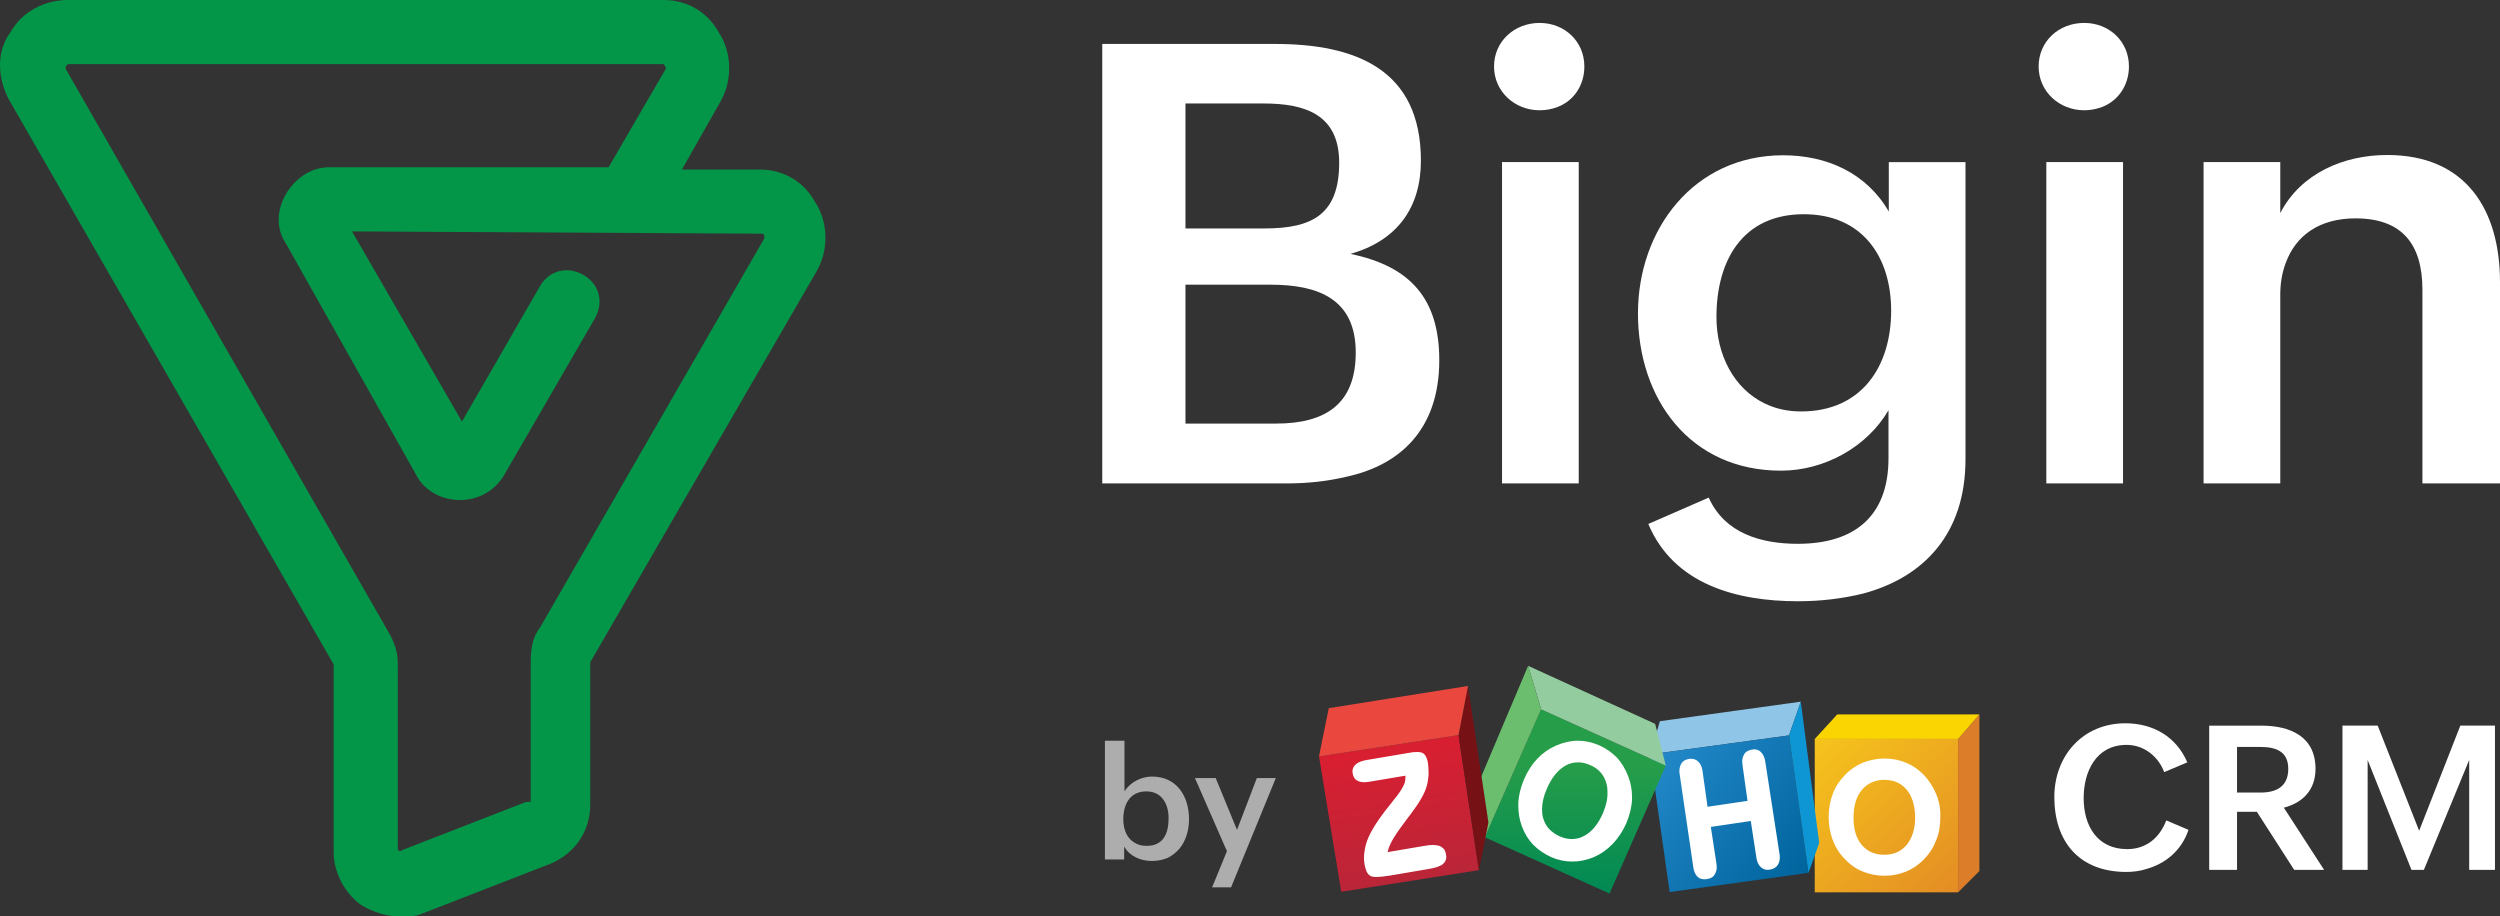 <?xml version="1.0" encoding="utf-8"?>
<!-- Generator: Adobe Illustrator 26.3.1, SVG Export Plug-In . SVG Version: 6.00 Build 0)  -->
<svg version="1.1" id="Layer_1" xmlns="http://www.w3.org/2000/svg" xmlns:xlink="http://www.w3.org/1999/xlink" x="0px" y="0px"
	 width="128px" height="46.923px" viewBox="0 0 128 46.923" style="enable-background:new 0 0 128 46.923;" xml:space="preserve">
<rect x="0" y="0" width="128" height="46.923" fill="#333333" stroke="none"/>
<style type="text/css">
	.st0{fill:#039649;}
	.st1{fill:#010101;}
	.st2{fill:#6E6E6E;}
	.st3{fill:#DC7E29;}
	
		.st4{clip-path:url(#SVGID_00000143616935583537075940000015087721881872129683_);fill:url(#SVGID_00000179640020634072181530000002655874626047063974_);}
	.st5{fill:#FBD502;}
	.st6{fill:#8FC5E7;}
	
		.st7{clip-path:url(#SVGID_00000122002467272751213650000009207661023606731176_);fill:url(#SVGID_00000046325136894509824890000007264034943536598962_);}
	.st8{fill:#0D96D3;}
	
		.st9{clip-path:url(#SVGID_00000083776755098729970910000012091385616106229888_);fill:url(#SVGID_00000049217008725387046520000007777810442797426828_);}
	.st10{fill:#93CC9E;}
	.st11{fill:#6ABE6E;}
	
		.st12{clip-path:url(#SVGID_00000131342944604729944510000010524592171613294517_);fill:url(#SVGID_00000067206347793014257490000012676030379575661748_);}
	.st13{fill:#761116;}
	.st14{fill:#FFFFFF;}
	.st15{fill:#EA473E;}
	.st16{opacity:0.6;fill:#FFFFFF;}
	
		.st17{clip-path:url(#SVGID_00000116235172574032173190000017553808637169022117_);fill:url(#SVGID_00000183960825883622140670000014615882929632878759_);}
	
		.st18{clip-path:url(#SVGID_00000000938491528923025020000013598925377184020115_);fill:url(#SVGID_00000109016782342330129760000011204723984506675114_);}
	
		.st19{clip-path:url(#SVGID_00000127734416702800146260000010427897744018671787_);fill:url(#SVGID_00000061454736133826143090000000482846540310705042_);}
	
		.st20{clip-path:url(#SVGID_00000031194896620479439630000007870511351346753458_);fill:url(#SVGID_00000097488818337327961620000006978709591638722699_);}
	
		.st21{clip-path:url(#SVGID_00000176758928511589216070000014040821297482031277_);fill:url(#SVGID_00000035514203436466179580000014877711490137321913_);}
	
		.st22{clip-path:url(#SVGID_00000152978645651504796440000000389111747730001558_);fill:url(#SVGID_00000098180710845727803590000011401895282417487502_);}
	
		.st23{clip-path:url(#SVGID_00000160873919942072132040000001913102242970676364_);fill:url(#SVGID_00000006677288180348430650000008798746401609506993_);}
	
		.st24{clip-path:url(#SVGID_00000003074040374025687940000009185365155686599552_);fill:url(#SVGID_00000140693896799046828450000018108105848013057458_);}
</style>
<g>
	<path class="st0" d="M20.486,46.923c-0.704,0-1.408-0.235-1.994-0.587c-0.821-0.587-1.408-1.642-1.408-2.698v-9.619L0.426,5.044
		C-0.16,3.871-0.16,2.581,0.544,1.642C1.131,0.587,2.303,0,3.476,0h30.5c1.172,0,2.228,0.587,2.815,1.642
		c0.704,1.056,0.704,2.463,0.118,3.52l-1.994,3.519h3.989c1.173,0,2.228,0.587,2.815,1.642c0.704,1.056,0.704,2.463,0.118,3.519
		L30.222,33.902v7.273c0,1.525-0.938,2.698-2.346,3.167l-6.335,2.463C21.307,46.923,20.838,46.923,20.486,46.923 M3.476,3.285
		C3.359,3.402,3.359,3.402,3.359,3.52l16.54,28.857c0.469,0.821,0.469,1.29,0.469,1.76v9.384c0,0,0.118,0.118,0.235,0l6.335-2.463
		h0.235v-7.038c0-0.469,0-1.29,0.47-1.877L39.137,12.2c0-0.118,0-0.235-0.118-0.235l-20.997-0.118l5.63,9.737l3.989-6.921
		c0.469-0.821,1.408-1.056,2.229-0.587c0.821,0.469,1.056,1.408,0.586,2.229L25.765,24.4c-1.056,1.642-3.402,1.525-4.341,0.118
		L14.62,12.435c-0.469-0.704-0.469-1.642,0-2.463c0.47-0.821,1.291-1.408,2.229-1.408h14.311l2.932-5.044c0,0,0-0.118-0.117-0.235
		H3.476z"/>
	<path class="st14" d="M65.867,24.751h-9.431V2.25h8.84c4.139,0,7.474,1.304,7.474,5.974c0,2.411-1.213,4.093-3.608,4.776
		c3.093,0.637,4.549,2.32,4.549,5.443c0,3.533-2.001,5.383-4.791,5.974C67.944,24.644,66.928,24.751,65.867,24.751 M60.696,11.696
		h4.064c2.441,0,3.806-0.728,3.806-3.366c0-2.457-1.729-3.032-3.867-3.032h-4.003V11.696z M60.696,21.687h4.64
		c2.532,0,4.078-1.001,4.078-3.639c0-2.759-1.94-3.472-4.366-3.472h-4.352V21.687z"/>
	<path class="st14" d="M78.83,5.646c-1.273,0-2.335-0.955-2.335-2.243c0-1.289,1.046-2.229,2.335-2.229
		c1.273,0,2.289,0.94,2.289,2.229c0,0.985-0.561,1.774-1.38,2.077C79.467,5.586,79.164,5.646,78.83,5.646 M80.831,24.751h-3.927
		V8.299h3.927V24.751z"/>
	<path class="st14" d="M92.051,30.784c-3.108,0-6.353-0.849-7.657-3.957l3.093-1.35c0.819,1.835,2.683,2.366,4.564,2.366
		c2.896,0,4.64-1.41,4.64-4.382v-2.456c-1.107,1.895-3.291,3.093-5.504,3.093c-4.669,0-7.323-3.685-7.323-8.051
		c0-4.306,2.866-8.097,7.429-8.097c2.229,0,4.261,0.894,5.413,2.881V8.3h3.927v15.223c0,3.835-2.168,6.049-5.245,6.868
		C94.341,30.648,93.234,30.784,92.051,30.784 M92.218,21.066c3.108,0,4.609-2.32,4.609-5.155c0-2.759-1.47-4.943-4.472-4.943
		c-3.154,0-4.473,2.396-4.473,5.261c0,1.941,0.894,3.684,2.502,4.443C90.929,20.929,91.521,21.066,92.218,21.066"/>
	<path class="st14" d="M106.713,5.646c-1.273,0-2.335-0.955-2.335-2.243c0-1.289,1.031-2.229,2.335-2.229
		c1.273,0,2.289,0.94,2.289,2.229c0,0.985-0.576,1.774-1.38,2.077C107.335,5.586,107.031,5.646,106.713,5.646 M108.699,24.751
		h-3.927V8.299h3.927V24.751z"/>
	<path class="st14" d="M116.75,15.092v9.658h-3.927V8.299h3.927v2.609c1.061-2.047,3.26-2.972,5.474-2.972
		c4.048,0,5.776,2.82,5.776,6.519V24.75h-3.972v-9.916c0-2.32-1.031-3.654-3.427-3.654c-1.835,0-3.063,0.864-3.579,2.305
		C116.841,13.97,116.75,14.501,116.75,15.092"/>
	<path class="st16" d="M58.967,44.081c-0.561,0-1.137-0.242-1.41-0.742v0.667h-0.985v-6.08h1.001v2.593
		c0.288-0.471,0.865-0.759,1.41-0.759c1.274,0,1.895,1.016,1.895,2.184c0,0.576-0.166,1.107-0.485,1.501
		c-0.166,0.197-0.364,0.348-0.591,0.47C59.559,44.021,59.286,44.081,58.967,44.081 M58.71,43.308c0.879,0,1.122-0.667,1.122-1.425
		c0-0.697-0.334-1.364-1.137-1.364c-0.849,0-1.182,0.667-1.182,1.425c0,0.576,0.212,1.03,0.652,1.243
		C58.331,43.278,58.513,43.308,58.71,43.308"/>
	<polygon class="st16" points="65.321,39.836 63.031,45.431 62.061,45.431 62.819,43.581 61.181,39.836 62.243,39.836 63.335,42.49 
		64.351,39.836 	"/>
	<path class="st14" d="M108.866,44.643c-2.395,0-3.684-1.532-3.684-3.836c0-2.107,1.455-3.775,3.638-3.775
		c1.41,0,2.609,0.682,3.169,2.001l-1.182,0.5c-0.303-0.804-1.031-1.395-1.926-1.395c-1.562,0-2.198,1.364-2.198,2.729
		c0,1.395,0.682,2.608,2.229,2.608c0.985,0,1.667-0.592,2.001-1.471l1.137,0.485c-0.348,1.046-1.167,1.729-2.153,2.002
		C109.578,44.597,109.229,44.643,108.866,44.643"/>
	<path class="st14" d="M114.536,41.565v2.972h-1.425v-7.384h2.669c1.47,0,2.774,0.546,2.774,2.214c0,1.046-0.622,1.729-1.622,1.986
		l2.062,3.184h-1.532l-1.91-2.972H114.536z M114.536,40.579h1.198c0.834,0,1.425-0.319,1.425-1.213c0-0.91-0.652-1.122-1.425-1.122
		h-1.198V40.579z"/>
	<polygon class="st14" points="121.223,38.911 121.223,44.536 119.934,44.536 119.934,37.152 121.738,37.152 123.861,42.535 
		125.969,37.152 127.742,37.152 127.742,44.536 126.423,44.536 126.423,38.911 124.103,44.536 123.467,44.536 	"/>
	<polygon class="st3" points="101.345,36.577 101.345,44.597 100.254,45.688 100.254,37.835 	"/>
	<g>
		<defs>
			<rect id="SVGID_00000059309165498539598580000007753596204031007672_" x="92.915" y="37.835" width="7.338" height="7.854"/>
		</defs>
		<clipPath id="SVGID_00000171694097233471599140000016300673883108773042_">
			<use xlink:href="#SVGID_00000059309165498539598580000007753596204031007672_"  style="overflow:visible;"/>
		</clipPath>
		
			<linearGradient id="SVGID_00000126304829205350746830000002490534881390910377_" gradientUnits="userSpaceOnUse" x1="-728.895" y1="347.159" x2="-728.131" y2="347.159" gradientTransform="matrix(9.521 10.489 10.489 -9.521 3391.27 10988.676)">
			<stop  offset="0" style="stop-color:#F6C41C"/>
			<stop  offset="0.006" style="stop-color:#F6C41C"/>
			<stop  offset="1" style="stop-color:#E38C24"/>
		</linearGradient>
		
			<polygon style="clip-path:url(#SVGID_00000171694097233471599140000016300673883108773042_);fill:url(#SVGID_00000126304829205350746830000002490534881390910377_);" points="
			96.939,34.183 104.162,42.141 96.23,49.341 89.007,41.383 		"/>
	</g>
	<g>
		<polygon class="st5" points="94.068,36.577 92.915,37.835 100.254,37.835 101.346,36.577 		"/>
		<polygon class="st6" points="84.986,36.925 92.203,35.925 91.596,37.653 84.485,38.623 		"/>
	</g>
	<g>
		<defs>
			<polygon id="SVGID_00000096767780975713832050000016891945616463464334_" points="84.485,38.623 85.486,45.674 92.597,44.688 
				91.596,37.653 			"/>
		</defs>
		<clipPath id="SVGID_00000113323589025093072530000010170351395124934566_">
			<use xlink:href="#SVGID_00000096767780975713832050000016891945616463464334_"  style="overflow:visible;"/>
		</clipPath>
		
			<linearGradient id="SVGID_00000126281092628623780530000009741532694575872432_" gradientUnits="userSpaceOnUse" x1="-726.5" y1="350.242" x2="-725.736" y2="350.242" gradientTransform="matrix(9.819 7.885 7.885 -9.819 4456.662 9206.176)">
			<stop  offset="0" style="stop-color:#2288C8"/>
			<stop  offset="0.006" style="stop-color:#2288C8"/>
			<stop  offset="1" style="stop-color:#00649D"/>
		</linearGradient>
		
			<polygon style="clip-path:url(#SVGID_00000113323589025093072530000010170351395124934566_);fill:url(#SVGID_00000126281092628623780530000009741532694575872432_);" points="
			87.665,33.693 96.512,40.798 89.417,49.634 80.57,42.53 		"/>
	</g>
	<g>
		<polyline class="st8" points="91.596,37.653 92.597,44.688 93.143,43.157 92.203,35.955 92.203,35.924 		"/>
	</g>
	<g>
		<defs>
			<polygon id="SVGID_00000053523488340351057860000010573511943484009633_" points="76.025,42.869 82.408,45.75 85.289,39.199 
				78.906,36.319 			"/>
		</defs>
		<clipPath id="SVGID_00000142857312263480018410000011944043778530746767_">
			<use xlink:href="#SVGID_00000053523488340351057860000010573511943484009633_"  style="overflow:visible;"/>
		</clipPath>
		
			<linearGradient id="SVGID_00000069400347655851755520000011112905711995574689_" gradientUnits="userSpaceOnUse" x1="-748.77" y1="344.432" x2="-748.006" y2="344.432" gradientTransform="matrix(0 8.604 8.604 0 -2882.94 6481.591)">
			<stop  offset="0" style="stop-color:#269D49"/>
			<stop  offset="1" style="stop-color:#008954"/>
		</linearGradient>
		
			<rect x="76.025" y="36.319" style="clip-path:url(#SVGID_00000142857312263480018410000011944043778530746767_);fill:url(#SVGID_00000069400347655851755520000011112905711995574689_);" width="9.264" height="9.43"/>
	</g>
	<g>
		<polygon class="st10" points="78.239,34.09 78.906,36.319 85.289,39.199 84.743,37.061 		"/>
		<polygon class="st11" points="78.239,34.09 75.661,40.185 76.025,42.869 78.906,36.319 		"/>
	</g>
	<g>
		<defs>
			<polygon id="SVGID_00000035504086173397938760000017544105389384015515_" points="67.534,38.73 68.671,45.659 75.722,44.552 
				74.675,37.638 			"/>
		</defs>
		<clipPath id="SVGID_00000173864610269221352220000005212583102642863023_">
			<use xlink:href="#SVGID_00000035504086173397938760000017544105389384015515_"  style="overflow:visible;"/>
		</clipPath>
		
			<linearGradient id="SVGID_00000004509378501678851920000004870531396108806804_" gradientUnits="userSpaceOnUse" x1="-744.897" y1="347.914" x2="-744.133" y2="347.914" gradientTransform="matrix(1.48 8.933 8.933 -1.48 -1934.688 7207.444)">
			<stop  offset="0" style="stop-color:#D81F31"/>
			<stop  offset="1" style="stop-color:#BA2538"/>
		</linearGradient>
		
			<polygon style="clip-path:url(#SVGID_00000173864610269221352220000005212583102642863023_);fill:url(#SVGID_00000004509378501678851920000004870531396108806804_);" points="
			75.503,36.318 77.015,45.444 67.753,46.979 66.241,37.852 		"/>
	</g>
	<g>
		<polygon class="st13" points="75.161,35.121 76.207,42.111 75.721,44.551 74.676,37.638 		"/>
		<path class="st14" d="M99.132,40.655c-0.151-0.364-0.364-0.697-0.637-0.986c-0.273-0.273-0.576-0.485-0.91-0.621
			c-0.333-0.137-0.697-0.212-1.092-0.212s-0.758,0.076-1.107,0.212c-0.333,0.136-0.652,0.348-0.91,0.621
			c-0.288,0.289-0.5,0.607-0.636,0.971c-0.137,0.364-0.212,0.758-0.212,1.198c0,0.425,0.076,0.819,0.212,1.182
			c0.136,0.364,0.348,0.697,0.636,0.985c0.258,0.273,0.561,0.485,0.91,0.622c0.334,0.137,0.713,0.212,1.107,0.212
			s0.758-0.076,1.092-0.212c0.334-0.137,0.652-0.348,0.91-0.622c0.289-0.288,0.5-0.622,0.637-0.985
			c0.152-0.364,0.212-0.758,0.212-1.198C99.359,41.413,99.284,41.019,99.132,40.655 M97.631,43.248
			c-0.288,0.334-0.652,0.516-1.153,0.516c-0.485,0-0.864-0.167-1.152-0.5c-0.288-0.334-0.425-0.804-0.425-1.395
			c0-0.606,0.137-1.077,0.425-1.425c0.288-0.334,0.667-0.516,1.152-0.516c0.486,0,0.865,0.167,1.153,0.516
			c0.273,0.333,0.425,0.819,0.425,1.425C98.055,42.444,97.903,42.899,97.631,43.248 M73.918,43.46
			c-0.061-0.061-0.137-0.121-0.228-0.152c-0.091-0.03-0.212-0.045-0.334-0.045s-0.273,0.015-0.425,0.045l-1.88,0.319
			c0.015-0.137,0.091-0.334,0.212-0.561c0.137-0.258,0.348-0.561,0.622-0.925c0.091-0.121,0.166-0.228,0.212-0.288
			c0.03-0.046,0.091-0.106,0.151-0.197c0.425-0.561,0.682-1.016,0.788-1.365c0.061-0.197,0.091-0.409,0.106-0.606v-0.167
			c0-0.152-0.015-0.288-0.03-0.44c-0.015-0.136-0.061-0.242-0.092-0.319c-0.045-0.091-0.091-0.151-0.167-0.197
			c-0.076-0.045-0.182-0.06-0.319-0.06c-0.121,0-0.257,0.015-0.409,0.046l-2.153,0.364c-0.258,0.045-0.455,0.121-0.577,0.242
			c-0.091,0.092-0.151,0.212-0.151,0.349l0.015,0.106c0.03,0.182,0.121,0.319,0.273,0.379c0.091,0.046,0.197,0.061,0.334,0.061
			c0.091,0,0.182-0.015,0.288-0.031l1.804-0.303v0.091c0,0.106-0.015,0.228-0.06,0.334c-0.061,0.151-0.183,0.364-0.395,0.636
			c-0.06,0.076-0.151,0.183-0.273,0.349c-0.485,0.591-0.833,1.092-1.046,1.501c-0.152,0.288-0.258,0.576-0.303,0.849
			c-0.031,0.167-0.046,0.318-0.046,0.47c0,0.106,0.015,0.212,0.031,0.319c0.03,0.151,0.06,0.257,0.106,0.364
			c0.045,0.091,0.106,0.167,0.182,0.212c0.076,0.046,0.166,0.06,0.319,0.06c0.182,0,0.425-0.03,0.728-0.076l1.955-0.334
			c0.349-0.06,0.591-0.136,0.728-0.257c0.106-0.091,0.166-0.212,0.166-0.364l-0.015-0.121C74.009,43.611,73.978,43.521,73.918,43.46
			 M82.772,38.775c-0.258-0.257-0.561-0.47-0.91-0.622c-0.349-0.151-0.713-0.227-1.077-0.227H80.77
			c-0.364,0-0.727,0.091-1.092,0.242c-0.379,0.167-0.697,0.394-0.97,0.682c-0.273,0.289-0.5,0.637-0.682,1.062
			c-0.167,0.409-0.273,0.804-0.288,1.213v0.137c0,0.364,0.06,0.712,0.182,1.046c0.136,0.364,0.319,0.668,0.576,0.94
			c0.258,0.257,0.561,0.47,0.925,0.637c0.348,0.151,0.713,0.227,1.076,0.227h0.015c0.364,0,0.728-0.076,1.092-0.227
			c0.379-0.167,0.697-0.395,0.985-0.698c0.273-0.288,0.5-0.636,0.683-1.046c0.167-0.409,0.273-0.819,0.288-1.213v-0.121
			c0-0.364-0.061-0.713-0.197-1.061C83.212,39.366,83.03,39.048,82.772,38.775 M82.074,41.625c-0.242,0.561-0.561,0.955-0.955,1.167
			c-0.212,0.121-0.425,0.167-0.652,0.167c-0.197,0-0.394-0.046-0.606-0.137c-0.439-0.197-0.727-0.5-0.849-0.925
			c-0.046-0.151-0.06-0.303-0.06-0.454c0-0.319,0.076-0.668,0.242-1.046c0.243-0.576,0.561-0.97,0.956-1.198
			c0.212-0.121,0.424-0.167,0.652-0.167c0.197,0,0.394,0.045,0.606,0.136c0.44,0.183,0.713,0.5,0.834,0.925
			c0.045,0.137,0.06,0.288,0.06,0.455C82.317,40.882,82.241,41.231,82.074,41.625 M90.383,39.002
			c-0.031-0.212-0.106-0.379-0.228-0.5c-0.091-0.091-0.212-0.137-0.348-0.137l-0.106,0.015c-0.182,0.031-0.334,0.106-0.409,0.258
			c-0.061,0.106-0.091,0.227-0.091,0.364l0.015,0.167l0.257,1.835l-2.047,0.303l-0.257-1.835c-0.031-0.212-0.106-0.379-0.228-0.485
			c-0.091-0.091-0.212-0.136-0.348-0.136h-0.091c-0.197,0.03-0.334,0.105-0.425,0.257c-0.061,0.106-0.091,0.228-0.091,0.364
			c0,0.061,0,0.106,0.015,0.183l0.698,4.76c0.03,0.212,0.106,0.379,0.227,0.485c0.091,0.092,0.228,0.121,0.364,0.121l0.121-0.015
			c0.183-0.03,0.319-0.106,0.395-0.257c0.06-0.106,0.091-0.228,0.091-0.364l-0.015-0.167l-0.288-1.88l2.046-0.303l0.288,1.88
			c0.031,0.212,0.106,0.379,0.228,0.485c0.091,0.091,0.228,0.137,0.364,0.137l0.106-0.015c0.182-0.031,0.318-0.106,0.409-0.257
			c0.06-0.106,0.091-0.228,0.091-0.364c0-0.06,0-0.106-0.015-0.182L90.383,39.002z"/>
		<polygon class="st15" points="67.534,38.73 67.671,38.032 68.035,36.258 75.161,35.121 74.676,37.638 		"/>
	</g>
</g>
</svg>
